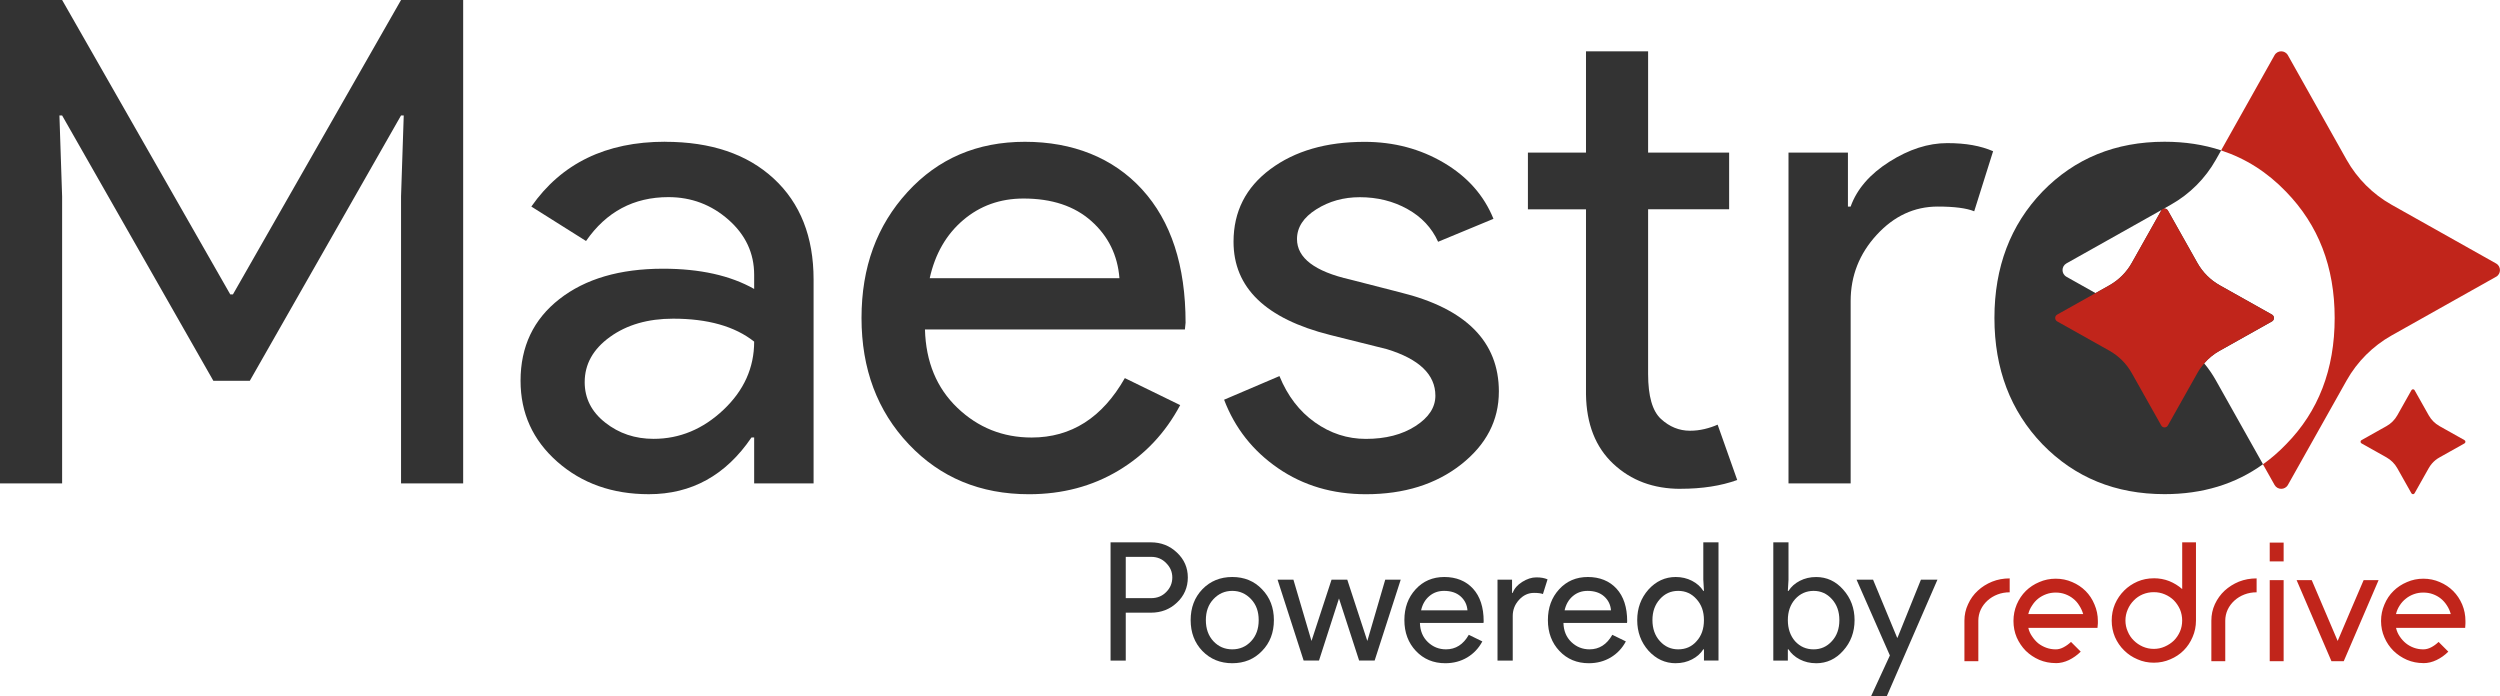 <?xml version="1.0" encoding="UTF-8"?>
<svg id="Camada_2" data-name="Camada 2" xmlns="http://www.w3.org/2000/svg" viewBox="0 0 945.72 263.38">
  <defs>
    <style>
      .cls-1 {
        fill: #333;
      }

      .cls-1, .cls-2 {
        stroke-width: 0px;
      }

      .cls-2 {
        fill: #c1251b;
      }
    </style>
  </defs>
  <g id="Camada_1-2" data-name="Camada 1">
    <g>
      <g>
        <path class="cls-2" d="M748.38,234.79v15.33h-5.26v-15.33c0-2.21.46-4.29,1.38-6.23.89-1.98,2.11-3.68,3.68-5.11,1.53-1.43,3.34-2.57,5.42-3.42,2.04-.82,4.26-1.23,6.64-1.23h0v5.26c-1.64,0-3.17.27-4.6.82-1.43.55-2.69,1.31-3.78,2.3-1.09.99-1.94,2.13-2.56,3.42-.61,1.33-.92,2.73-.92,4.19h0ZM767.29,232.29h20.75c-.34-1.16-.83-2.23-1.48-3.22-.61-1.02-1.38-1.89-2.3-2.61-.89-.72-1.89-1.28-3.02-1.69-1.12-.41-2.32-.61-3.58-.61h0c-1.26,0-2.45.2-3.58.61s-2.15.97-3.07,1.69c-.89.72-1.65,1.58-2.3,2.61-.68.99-1.16,2.06-1.43,3.22h0ZM777.66,250.84h0c-2.21,0-4.29-.41-6.23-1.23-1.94-.85-3.65-1.99-5.11-3.42-1.43-1.46-2.57-3.15-3.42-5.06-.82-1.94-1.23-4.02-1.23-6.23h0c0-2.18.41-4.26,1.23-6.23.85-1.98,1.99-3.68,3.42-5.11,1.46-1.43,3.17-2.56,5.11-3.37,1.94-.85,4.02-1.28,6.23-1.28h0c2.21,0,4.29.43,6.23,1.28,1.94.82,3.63,1.94,5.06,3.37s2.56,3.13,3.37,5.11c.85,1.98,1.28,4.05,1.28,6.23h0v.92c0,.34-.05.9-.15,1.69h-26.16c.27,1.19.75,2.27,1.43,3.22.65.99,1.41,1.86,2.3,2.61.92.72,1.94,1.28,3.07,1.69,1.12.41,2.32.61,3.58.61h0c.99,0,1.96-.26,2.91-.77.99-.51,1.94-1.19,2.86-2.04h0l3.68,3.68c-1.36,1.33-2.84,2.38-4.45,3.17-1.64.78-3.3,1.18-5.01,1.18ZM814.76,218.75h0c2.08,0,4.02.36,5.83,1.07,1.84.75,3.47,1.75,4.91,3.02h0v-17.68h5.21v29.59c0,2.21-.43,4.29-1.28,6.23-.82,1.94-1.94,3.63-3.37,5.06-1.43,1.43-3.12,2.56-5.06,3.37-1.94.85-4.02,1.28-6.23,1.28h0c-2.21,0-4.28-.43-6.18-1.28-1.94-.82-3.63-1.94-5.06-3.37-1.46-1.43-2.62-3.12-3.47-5.06-.82-1.94-1.23-4.02-1.23-6.23h0c0-2.21.41-4.29,1.23-6.23.85-1.94,2.01-3.65,3.47-5.11,1.43-1.43,3.12-2.57,5.06-3.42,1.91-.82,3.97-1.23,6.18-1.23ZM814.76,224.01h0c-1.46,0-2.86.27-4.19.82-1.29.55-2.42,1.31-3.37,2.3-.99.99-1.75,2.13-2.3,3.42-.58,1.33-.87,2.73-.87,4.19h0c0,1.46.29,2.84.87,4.14.55,1.33,1.31,2.47,2.3,3.42.95.95,2.08,1.72,3.37,2.3,1.33.58,2.73.87,4.19.87h0c1.46,0,2.84-.29,4.14-.87,1.33-.58,2.49-1.35,3.47-2.3.95-.95,1.72-2.1,2.3-3.42.55-1.29.82-2.67.82-4.14h0c0-1.46-.27-2.86-.82-4.19-.58-1.29-1.35-2.44-2.3-3.42-.99-.99-2.15-1.75-3.47-2.3-1.29-.55-2.67-.82-4.14-.82ZM841.79,234.79v15.33h-5.26v-15.33c0-2.21.44-4.29,1.33-6.23.92-1.98,2.15-3.68,3.68-5.11,1.57-1.43,3.37-2.57,5.42-3.42,2.08-.82,4.31-1.23,6.69-1.23h0v5.26c-1.64,0-3.17.27-4.6.82-1.43.55-2.69,1.31-3.78,2.3-1.09.99-1.94,2.13-2.56,3.42-.61,1.33-.92,2.73-.92,4.19h0ZM858.61,250.12v-30.66h5.26v30.66h-5.26ZM858.61,212.36v-7.1h5.26v7.1h-5.26ZM894.12,219.46h5.67l-13.18,30.66h-4.65l-13.18-30.66h5.72l9.81,23c1.64-3.82,3.27-7.67,4.91-11.55,1.67-3.92,3.3-7.73,4.91-11.45h0ZM906.39,232.29h20.7c-.31-1.16-.78-2.23-1.43-3.22-.65-1.02-1.41-1.89-2.3-2.61-.89-.72-1.89-1.28-3.02-1.69-1.12-.41-2.33-.61-3.63-.61h0c-1.26,0-2.45.2-3.58.61-1.12.41-2.13.97-3.02,1.69-.92.72-1.7,1.58-2.35,2.61-.65.99-1.11,2.06-1.38,3.22h0ZM916.71,250.84h0c-2.18,0-4.24-.41-6.18-1.23-1.94-.85-3.65-1.99-5.11-3.42-1.46-1.46-2.61-3.15-3.42-5.06-.85-1.94-1.28-4.02-1.28-6.23h0c0-2.18.43-4.26,1.28-6.23.82-1.98,1.96-3.68,3.42-5.11,1.46-1.43,3.17-2.56,5.11-3.37,1.94-.85,4-1.28,6.18-1.28h0c2.21,0,4.29.43,6.23,1.28,1.94.82,3.63,1.94,5.06,3.37,1.43,1.43,2.57,3.13,3.42,5.11.82,1.98,1.23,4.05,1.23,6.23h0v.92c0,.34-.03.9-.1,1.69h-26.16c.27,1.19.73,2.27,1.38,3.22.65.99,1.43,1.86,2.35,2.61.89.72,1.89,1.28,3.02,1.69,1.12.41,2.32.61,3.58.61h0c.99,0,1.98-.26,2.96-.77.99-.51,1.92-1.19,2.81-2.04h0l3.68,3.68c-1.33,1.33-2.81,2.38-4.45,3.17-1.6.78-3.27,1.18-5.01,1.18Z"/>
        <path class="cls-1" d="M425.86,231.77v18.12h-5.75v-44.73h15.24c3.87,0,7.16,1.29,9.87,3.87,2.75,2.58,4.12,5.72,4.12,9.43s-1.38,6.96-4.12,9.5c-2.67,2.54-5.96,3.81-9.87,3.81h-9.5ZM425.86,210.65v15.62h9.62c2.29,0,4.18-.77,5.68-2.31,1.54-1.54,2.31-3.37,2.31-5.5s-.77-3.89-2.31-5.44c-1.5-1.58-3.4-2.37-5.68-2.37h-9.62Z"/>
        <path class="cls-1" d="M450.41,234.58c0-4.7,1.48-8.6,4.44-11.68,2.99-3.09,6.77-4.63,11.31-4.63s8.29,1.54,11.24,4.63c3,3.08,4.5,6.98,4.5,11.68s-1.5,8.64-4.5,11.68c-2.95,3.09-6.71,4.63-11.24,4.63s-8.31-1.54-11.31-4.63c-2.96-3.08-4.44-6.98-4.44-11.68ZM456.16,234.58c0,3.29.96,5.96,2.87,8,1.92,2.04,4.29,3.06,7.12,3.06s5.21-1.02,7.12-3.06c1.92-2.04,2.88-4.7,2.88-8s-.96-5.89-2.88-7.93c-1.96-2.08-4.33-3.13-7.12-3.13s-5.17,1.04-7.12,3.13c-1.92,2.04-2.87,4.68-2.87,7.93Z"/>
        <path class="cls-1" d="M529.88,219.27l-9.87,30.61h-5.87l-7.62-23.49-7.56,23.49h-5.81l-9.87-30.61h6l6.81,23.11h.06l7.56-23.11h5.94l7.56,23.11h.06l6.75-23.11h5.87Z"/>
        <path class="cls-1" d="M546.75,250.89c-4.49,0-8.2-1.54-11.12-4.63-2.91-3.08-4.37-6.98-4.37-11.68s1.41-8.55,4.25-11.65c2.83-3.1,6.45-4.66,10.87-4.66s8.15,1.47,10.84,4.41c2.68,2.93,4.03,7.05,4.03,12.33l-.06.63h-24.05c.08,3,1.08,5.41,3,7.25,1.92,1.83,4.2,2.75,6.87,2.75,3.66,0,6.54-1.83,8.62-5.5l5.12,2.5c-1.37,2.58-3.28,4.6-5.71,6.06-2.44,1.45-5.2,2.19-8.28,2.19ZM537.57,230.89h17.56c-.17-2.12-1.03-3.88-2.59-5.28-1.56-1.39-3.66-2.09-6.28-2.09-2.17,0-4.03.67-5.59,2-1.56,1.33-2.59,3.12-3.09,5.37Z"/>
        <path class="cls-1" d="M572.24,249.89h-5.75v-30.61h5.5v5h.25c.58-1.63,1.78-3.01,3.59-4.15,1.82-1.14,3.59-1.72,5.34-1.72s3.08.25,4.25.75l-1.75,5.56c-.71-.29-1.83-.44-3.37-.44-2.17,0-4.05.87-5.65,2.62-1.61,1.75-2.4,3.79-2.4,6.12v16.87Z"/>
        <path class="cls-1" d="M601.04,250.89c-4.49,0-8.2-1.54-11.12-4.63-2.91-3.08-4.37-6.98-4.37-11.68s1.41-8.55,4.25-11.65c2.83-3.1,6.45-4.66,10.87-4.66s8.15,1.47,10.84,4.41c2.68,2.93,4.03,7.05,4.03,12.33l-.06.63h-24.05c.08,3,1.08,5.41,3,7.25,1.92,1.83,4.2,2.75,6.87,2.75,3.66,0,6.54-1.83,8.62-5.5l5.12,2.5c-1.37,2.58-3.28,4.6-5.71,6.06-2.44,1.45-5.2,2.19-8.28,2.19ZM591.86,230.89h17.56c-.17-2.12-1.03-3.88-2.59-5.28-1.56-1.39-3.66-2.09-6.28-2.09-2.17,0-4.03.67-5.59,2-1.56,1.33-2.59,3.12-3.09,5.37Z"/>
        <path class="cls-1" d="M633.9,250.89c-4,0-7.43-1.59-10.31-4.75-2.84-3.21-4.25-7.06-4.25-11.56s1.41-8.35,4.25-11.56c2.87-3.16,6.31-4.75,10.31-4.75,2.25,0,4.3.48,6.16,1.44,1.85.96,3.28,2.23,4.28,3.81h.25l-.25-4.25v-14.12h5.75v44.73h-5.5v-4.25h-.25c-1,1.59-2.43,2.86-4.28,3.81-1.86.96-3.9,1.44-6.16,1.44ZM634.84,245.64c2.83,0,5.15-1.02,6.93-3.06,1.88-2.04,2.81-4.7,2.81-8s-.94-5.85-2.81-7.93c-1.83-2.08-4.14-3.13-6.93-3.13s-5.06,1.04-6.93,3.13c-1.88,2.08-2.81,4.73-2.81,7.93s.94,5.9,2.81,7.94c1.87,2.08,4.18,3.12,6.93,3.12Z"/>
        <path class="cls-1" d="M687.01,250.89c-2.25,0-4.3-.48-6.16-1.44-1.85-.96-3.28-2.23-4.28-3.81h-.25v4.25h-5.5v-44.73h5.75v14.12l-.25,4.25h.25c1-1.58,2.43-2.85,4.28-3.81,1.86-.96,3.9-1.44,6.16-1.44,4.04,0,7.45,1.59,10.24,4.75,2.87,3.21,4.31,7.06,4.31,11.56s-1.44,8.39-4.31,11.56c-2.79,3.16-6.21,4.75-10.24,4.75ZM686.07,245.64c2.75,0,5.06-1.04,6.93-3.12,1.88-2.04,2.81-4.69,2.81-7.94s-.94-5.85-2.81-7.93c-1.87-2.08-4.18-3.13-6.93-3.13s-5.12,1.04-7,3.13c-1.83,2.08-2.75,4.73-2.75,7.93s.92,5.92,2.75,8c1.88,2.04,4.2,3.06,7,3.06Z"/>
        <path class="cls-1" d="M732.92,219.27l-19.18,44.11h-5.94l7.12-15.43-12.62-28.68h6.25l9.12,21.99h.13l8.87-21.99h6.25Z"/>
      </g>
      <g>
        <path class="cls-1" d="M23.5,182.87H0V0h23.5l63.6,111.36h1.02L151.71,0h23.5v182.87h-23.5v-108.55l1.02-30.65h-1.02l-57.21,100.38h-13.79L23.5,43.68h-1.02l1.02,30.65v108.55Z"/>
        <path class="cls-1" d="M251.58,53.64c17.37,0,31.07,4.64,41.12,13.92,10.04,9.28,15.07,22.01,15.07,38.18v77.13h-22.48v-17.37h-1.02c-9.71,14.3-22.65,21.45-38.82,21.45-13.79,0-25.33-4.09-34.61-12.26-9.28-8.17-13.92-18.39-13.92-30.65,0-12.94,4.89-23.24,14.69-30.9,9.79-7.66,22.86-11.49,39.2-11.49,13.96,0,25.45,2.55,34.48,7.66v-5.36c0-8.17-3.24-15.11-9.71-20.82-6.47-5.7-14.05-8.56-22.73-8.56-13.11,0-23.5,5.54-31.16,16.6l-20.69-13.03c11.41-16.35,28.26-24.52,50.57-24.52ZM221.18,144.56c0,6.13,2.59,11.24,7.79,15.32,5.19,4.09,11.28,6.13,18.26,6.13,9.87,0,18.69-3.66,26.44-10.98,7.75-7.32,11.62-15.92,11.62-25.8-7.32-5.79-17.54-8.68-30.65-8.68-9.54,0-17.5,2.3-23.88,6.9-6.39,4.6-9.58,10.3-9.58,17.11Z"/>
        <path class="cls-1" d="M389.24,186.96c-18.39,0-33.55-6.3-45.46-18.9-11.92-12.6-17.88-28.52-17.88-47.76s5.79-34.95,17.37-47.63c11.58-12.68,26.39-19.03,44.44-19.03s33.33,6,44.31,18c10.98,12,16.47,28.82,16.47,50.45l-.26,2.55h-98.33c.34,12.26,4.43,22.14,12.26,29.63,7.83,7.49,17.2,11.24,28.1,11.24,14.98,0,26.73-7.49,35.25-22.48l20.94,10.22c-5.62,10.56-13.41,18.82-23.37,24.77-9.96,5.96-21.24,8.94-33.84,8.94ZM351.7,105.23h71.77c-.68-8.68-4.21-15.87-10.6-21.58-6.39-5.7-14.94-8.55-25.67-8.55-8.86,0-16.47,2.73-22.86,8.17-6.39,5.45-10.6,12.77-12.64,21.97Z"/>
        <path class="cls-1" d="M567,148.14c0,10.9-4.77,20.09-14.3,27.58-9.54,7.49-21.54,11.24-36.01,11.24-12.6,0-23.67-3.28-33.2-9.83-9.54-6.55-16.35-15.2-20.43-25.92l20.94-8.94c3.06,7.49,7.53,13.33,13.41,17.5,5.87,4.17,12.3,6.26,19.28,6.26,7.49,0,13.75-1.62,18.77-4.85,5.02-3.23,7.53-7.06,7.53-11.49,0-8-6.13-13.88-18.39-17.62l-21.45-5.36c-24.35-6.13-36.52-17.88-36.52-35.25,0-11.41,4.64-20.56,13.92-27.46,9.28-6.9,21.15-10.34,35.63-10.34,11.07,0,21.07,2.64,30.01,7.92,8.94,5.28,15.19,12.35,18.77,21.2l-20.94,8.68c-2.39-5.28-6.26-9.41-11.62-12.39-5.36-2.98-11.37-4.47-18.01-4.47-6.13,0-11.62,1.53-16.47,4.6-4.85,3.06-7.28,6.81-7.28,11.24,0,7.15,6.72,12.26,20.18,15.32l18.9,4.85c24.86,6.13,37.29,18.64,37.29,37.55Z"/>
        <path class="cls-1" d="M635.71,184.92c-10.22,0-18.69-3.15-25.41-9.45-6.73-6.3-10.18-15.07-10.34-26.31v-69.98h-21.97v-21.45h21.97V19.41h23.5v38.31h30.65v21.45h-30.65v62.32c0,8.34,1.62,14.01,4.85,16.98,3.23,2.98,6.9,4.47,10.98,4.47,1.87,0,3.7-.21,5.49-.64,1.79-.42,3.45-.98,4.98-1.66l7.41,20.94c-6.13,2.21-13.28,3.32-21.45,3.32Z"/>
        <path class="cls-1" d="M700.07,182.87h-23.5V57.72h22.48v20.43h1.02c2.38-6.64,7.28-12.3,14.69-16.99,7.41-4.68,14.68-7.02,21.84-7.02s12.6,1.02,17.37,3.06l-7.15,22.73c-2.9-1.19-7.49-1.79-13.79-1.79-8.86,0-16.56,3.58-23.12,10.73-6.56,7.15-9.83,15.5-9.83,25.03v68.96Z"/>
        <path class="cls-1" d="M839.7,132.67l19.78-11.1c.97-.55.97-1.99,0-2.55l-19.78-11.1c-3.54-1.99-6.49-4.94-8.48-8.51l-11.12-19.76c-.33-.6-.97-.84-1.55-.71l2.7-1.53c7.11-4.01,12.98-9.88,16.99-16.99l1.99-3.54c-6.58-2.17-13.71-3.26-21.4-3.26-18.56,0-33.98,6.29-46.22,18.89-12.09,12.6-18.14,28.53-18.14,47.78s6.05,35.15,18.14,47.75c12.25,12.6,27.66,18.89,46.22,18.89,14.35,0,26.76-3.77,37.23-11.32l-17.83-31.74c-1.28-2.28-2.75-4.43-4.43-6.42,1.66-1.93,3.65-3.54,5.89-4.81ZM781.71,104.69c-1.97-1.11-1.97-3.94,0-5.05l36.08-20.27c-.09.09-.15.18-.22.29l-11.12,19.76c-1.99,3.57-4.94,6.51-8.48,8.51l-5.25,2.95-11.01-6.18Z"/>
        <path class="cls-2" d="M944.24,104.69l-39.54,22.22c-7.11,4.01-12.98,9.88-16.99,16.99l-22.22,39.54c-1.11,1.97-3.94,1.97-5.05,0l-4.39-7.8c3.1-2.19,6-4.72,8.75-7.57,12.25-12.43,18.38-28.35,18.38-47.75s-6.14-35.17-18.38-47.78c-7.09-7.38-15.28-12.6-24.59-15.64l20.22-36.01c1.11-1.97,3.94-1.97,5.05,0l22.22,39.56c4.01,7.11,9.88,12.98,16.99,16.99l39.54,22.22c1.97,1.11,1.97,3.94,0,5.05Z"/>
        <path class="cls-2" d="M859.47,119.02l-19.78-11.1c-3.54-1.99-6.49-4.94-8.48-8.51l-11.12-19.76c-.33-.6-.97-.84-1.55-.71-.29.04-.55.18-.75.42-.09.09-.15.18-.22.29l-11.12,19.76c-1.99,3.57-4.94,6.51-8.48,8.51l-5.25,2.95-14.53,8.15c-.97.55-.97,1.99,0,2.55l19.78,11.1c3.54,1.99,6.49,4.94,8.48,8.51l11.12,19.76c.55,1,1.97,1,2.52,0l11.12-19.76c.73-1.33,1.62-2.55,2.59-3.7,1.66-1.93,3.65-3.54,5.89-4.81l19.78-11.1c.97-.55.97-1.99,0-2.55Z"/>
        <path class="cls-2" d="M932.3,166.5l-9.48-5.32c-1.7-.96-3.11-2.37-4.07-4.08l-5.33-9.47c-.16-.29-.47-.4-.74-.34-.14.02-.27.08-.36.2-.04.04-.07.08-.11.14l-5.33,9.47c-.96,1.71-2.37,3.12-4.07,4.08l-2.52,1.41-6.97,3.91c-.47.27-.47.96,0,1.22l9.48,5.32c1.7.96,3.11,2.37,4.07,4.08l5.33,9.47c.27.48.95.48,1.21,0l5.33-9.47c.35-.64.78-1.22,1.24-1.77.8-.92,1.75-1.7,2.83-2.3l9.48-5.32c.47-.27.47-.96,0-1.22Z"/>
      </g>
    </g>
  </g>
</svg>